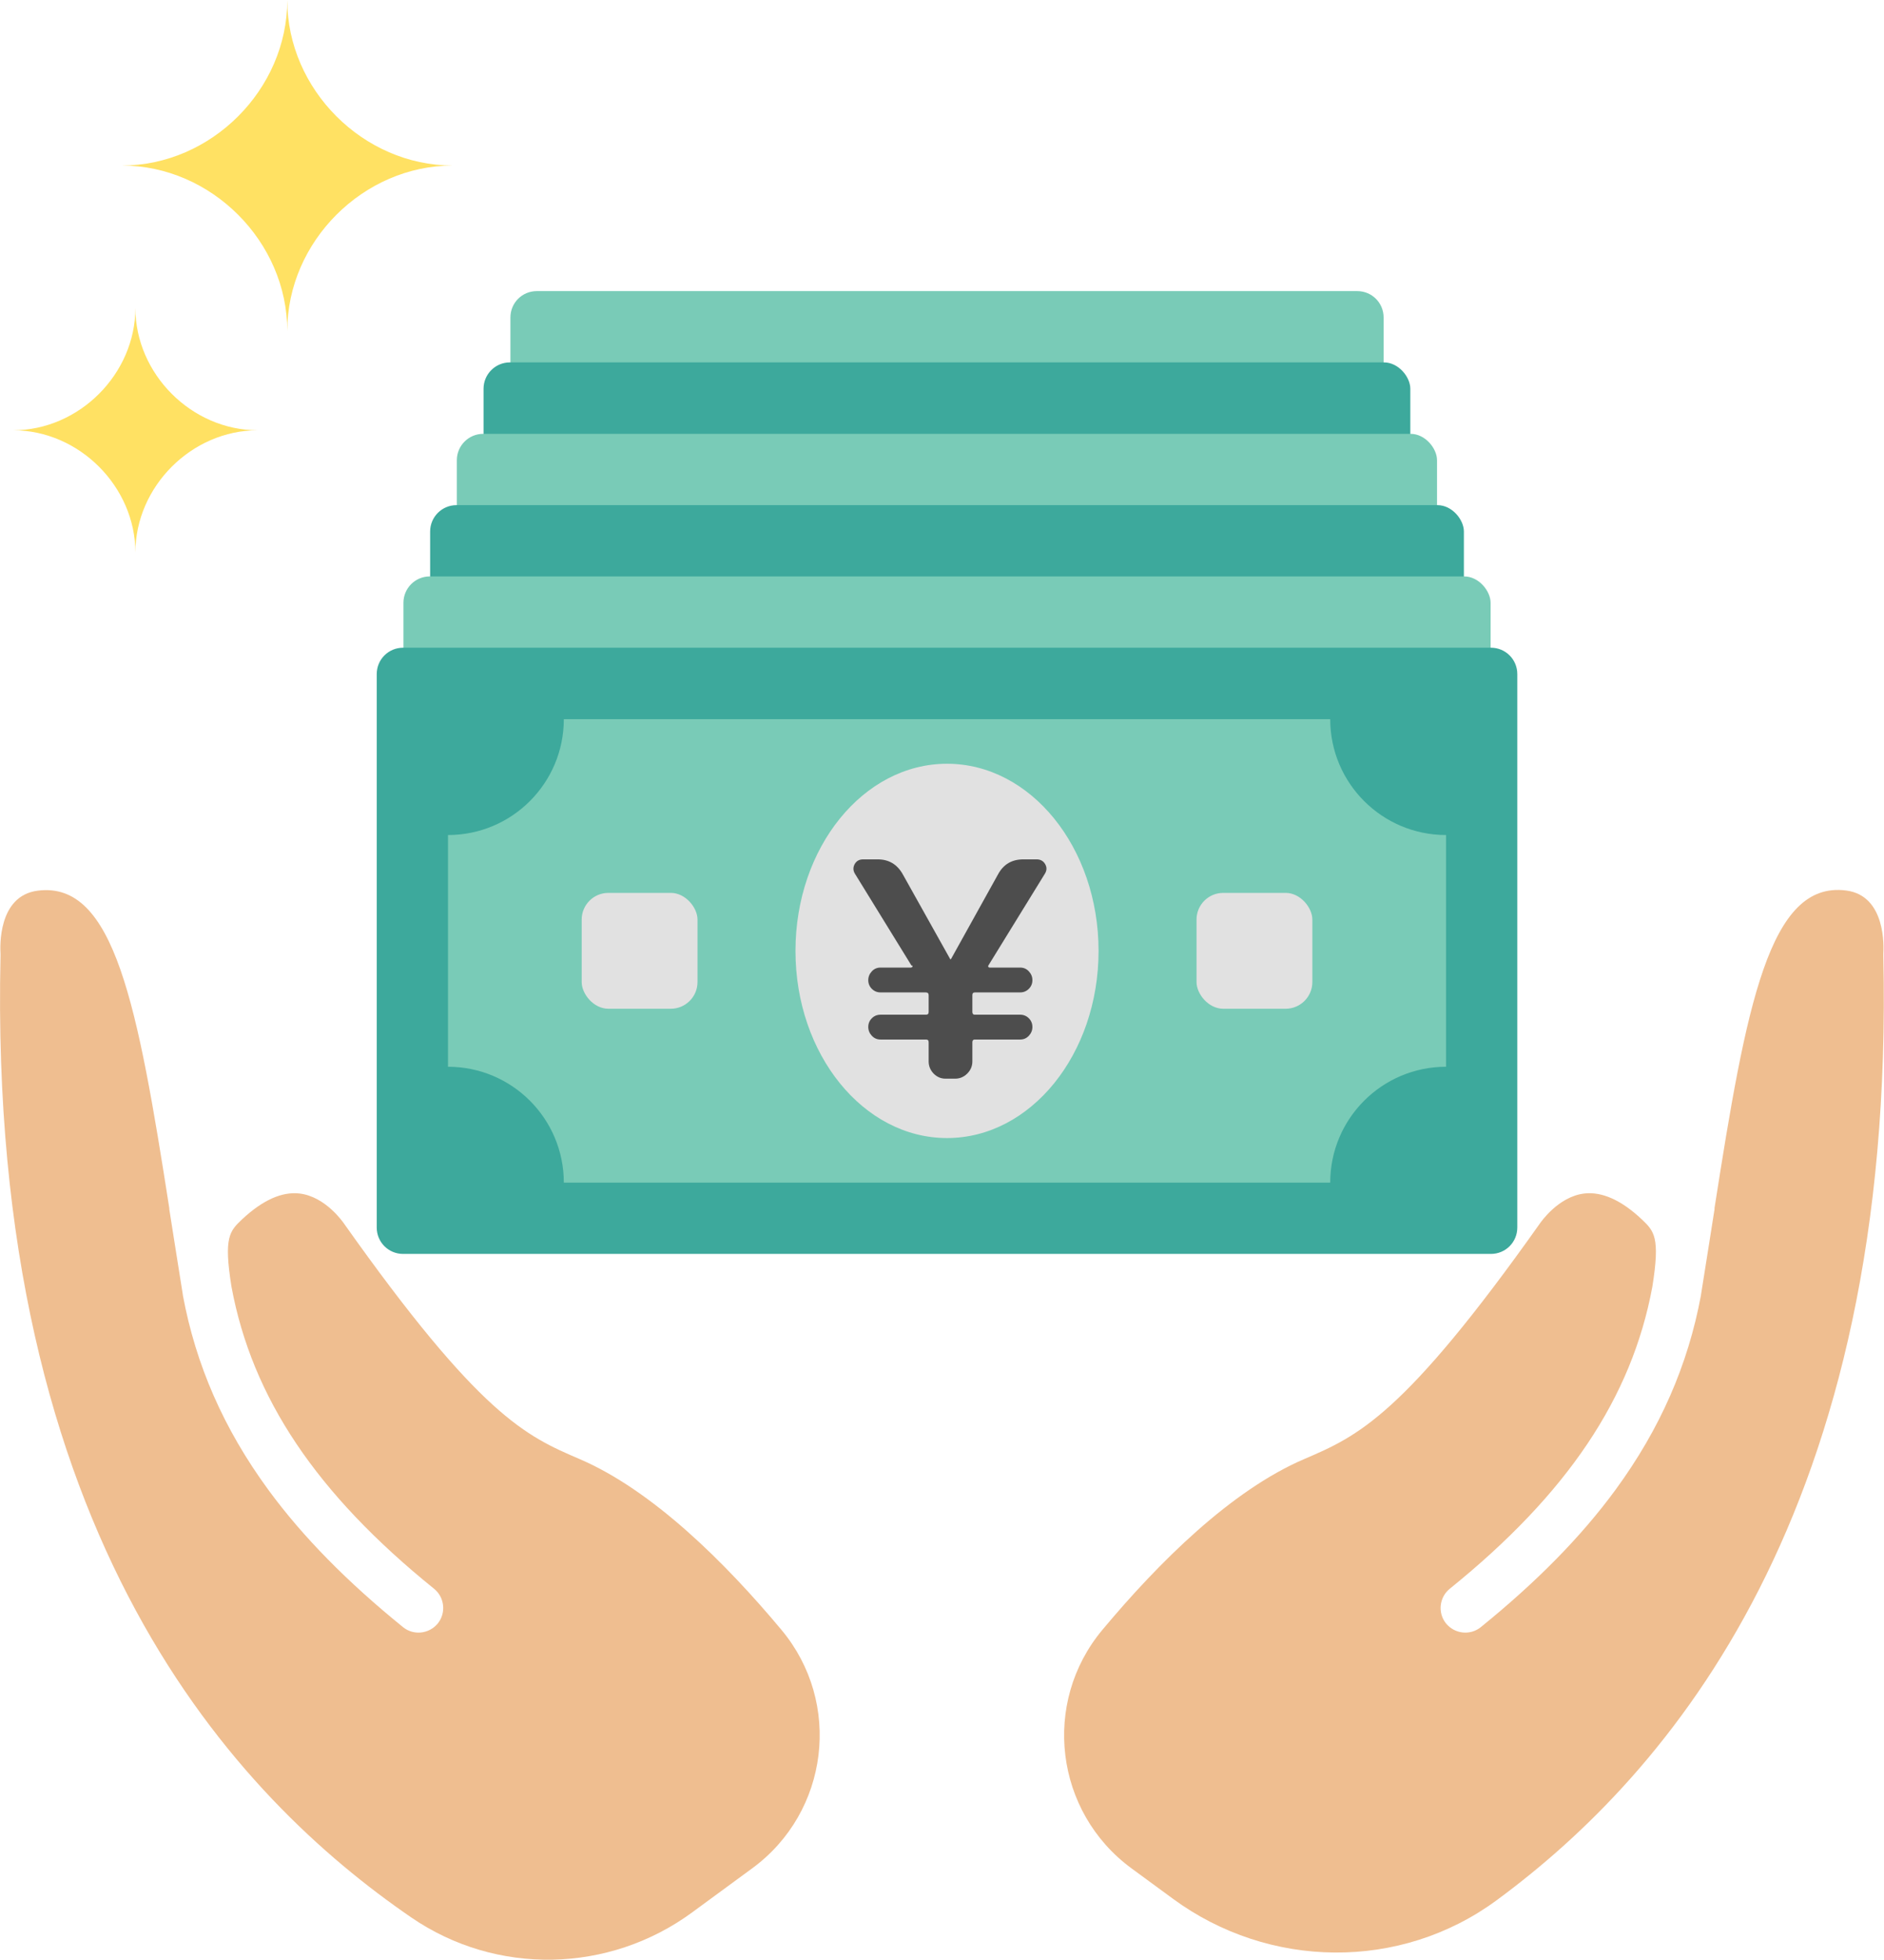 <?xml version="1.0" encoding="UTF-8"?><svg id="_レイヤー_2" xmlns="http://www.w3.org/2000/svg" width="110.77" height="115.19" viewBox="0 0 110.77 115.19"><defs><style>.cls-1{fill:#efbe90;}.cls-2{fill:#ffe163;}.cls-3{fill:#4d4d4d;}.cls-4{fill:#e1e1e1;}.cls-5{fill:#79cbb7;}.cls-6{fill:#3da99c;}</style></defs><g id="PC_contents"><path class="cls-1" d="m100.81,71.05c-.26,1.63-.52,3.32-.8,5.05,0,0,0,0,0,0,0,0,0,.01,0,.02-.76,4.1-2.4,7.86-5.03,11.45-2.03,2.77-4.66,5.43-7.92,8.07-.62.5-1.53.4-2.04-.22-.5-.62-.4-1.54.22-2.04,6.91-5.58,10.7-11.22,11.91-17.75h0c.47-2.93.1-3.27-.62-3.96-1.2-1.13-2.34-1.64-3.38-1.52-1.54.18-2.57,1.71-2.59,1.73-8.04,11.36-10.74,12.53-13.86,13.87-4.31,1.84-8.58,6.09-11.88,10.04-3.59,4.29-2.8,10.71,1.7,14.02l2.44,1.79c5.65,4.15,13.37,4.25,19.02.1,10.12-7.44,23.48-22.82,22.75-55.5,0-.05,0-.1,0-.15.02-.34.18-3.41-2.19-3.71-4.51-.58-5.87,6.73-7.74,18.7Z"/><path class="cls-1" d="m9.95,71.05c.26,1.63.52,3.32.8,5.05,0,0,0,0,0,0,0,0,0,.01,0,.02.76,4.1,2.4,7.86,5.03,11.45,2.03,2.77,4.66,5.43,7.92,8.07.62.5,1.53.4,2.04-.22.5-.62.4-1.54-.22-2.04-6.91-5.58-10.7-11.22-11.91-17.75h0c-.47-2.93-.1-3.27.62-3.96,1.21-1.13,2.34-1.64,3.38-1.52,1.54.18,2.57,1.71,2.59,1.73,8.04,11.36,10.74,12.53,13.86,13.87,4.3,1.84,8.58,6.09,11.88,10.04,3.59,4.29,2.8,10.71-1.71,14.02l-3.53,2.59c-4.89,3.59-11.52,3.73-16.52.3C13.95,105.68-.73,90.43.03,56.21c0-.05,0-.1,0-.15-.02-.34-.18-3.41,2.19-3.71,4.51-.58,5.87,6.73,7.74,18.7Z"/><path class="cls-5" d="m31.56,17.11h48.24c.86,0,1.55.69,1.55,1.55v32.53c0,.86-.7,1.55-1.55,1.55H31.56c-.86,0-1.55-.69-1.55-1.55V18.66c0-.86.69-1.55,1.55-1.55Z"/><rect class="cls-6" x="28.43" y="21.3" width="54.49" height="35.63" rx="1.55" ry="1.55"/><rect class="cls-5" x="26.86" y="25.5" width="57.63" height="35.63" rx="1.55" ry="1.55"/><rect class="cls-6" x="25.29" y="29.69" width="60.78" height="35.63" rx="1.55" ry="1.55"/><rect class="cls-5" x="23.72" y="33.88" width="63.92" height="35.63" rx="1.55" ry="1.55"/><path class="cls-6" d="m23.7,38.07h63.96c.86,0,1.55.69,1.55,1.55v32.53c0,.86-.69,1.55-1.55,1.55H23.7c-.86,0-1.55-.69-1.55-1.55v-32.53c0-.86.69-1.55,1.55-1.55Z"/><path class="cls-5" d="m85.02,62.7v-13.62c-3.76,0-6.81-3.05-6.81-6.81h-45.06c0,3.76-3.05,6.81-6.81,6.81v13.62c3.76,0,6.81,3.05,6.81,6.81h45.06c0-3.76,3.05-6.81,6.81-6.81Z"/><ellipse class="cls-4" cx="55.68" cy="55.89" rx="8.91" ry="11"/><rect class="cls-4" x="70.35" y="52.48" width="6.81" height="6.81" rx="1.57" ry="1.57"/><rect class="cls-4" x="34.2" y="52.48" width="6.81" height="6.81" rx="1.57" ry="1.57"/><path class="cls-3" d="m53.59,56.75l-3.32-5.39c-.12-.19-.12-.38-.02-.57.11-.19.27-.28.5-.28h.85c.66,0,1.15.29,1.48.88l2.78,4.97s0,.02.02.02c.02,0,.04,0,.04-.02l2.76-4.97c.32-.59.81-.88,1.49-.88h.78c.22,0,.39.09.5.28.11.19.1.38-.02.57l-3.32,5.39s-.03.05,0,.08c.02.03.04.04.08.04h1.79c.2,0,.37.07.51.22.14.15.21.32.21.52s-.07.37-.21.51c-.14.14-.31.21-.51.21h-2.65c-.11,0-.16.05-.16.16v.99c0,.11.05.16.14.16h2.67c.2,0,.37.07.51.21s.21.31.21.51-.07.37-.21.52c-.14.15-.31.22-.51.22h-2.67c-.09,0-.14.05-.14.16v1.13c0,.27-.1.51-.3.71s-.44.3-.71.3h-.57c-.27,0-.5-.1-.7-.3-.19-.2-.29-.44-.29-.71v-1.13c0-.11-.05-.16-.16-.16h-2.67c-.2,0-.37-.07-.51-.22-.14-.15-.21-.32-.21-.52s.07-.37.21-.51c.14-.14.31-.21.51-.21h2.67c.11,0,.16-.05.16-.16v-.99c0-.11-.06-.16-.18-.16h-2.65c-.2,0-.37-.07-.51-.21-.14-.14-.21-.31-.21-.51s.07-.37.21-.52c.14-.15.31-.22.51-.22h1.79s.06-.01.08-.04.01-.06,0-.08Z"/><path class="cls-2" d="m7.96,32.48c0-3.88-3.31-7.19-7.19-7.19,3.88,0,7.19-3.31,7.19-7.19,0,3.88,3.31,7.19,7.19,7.19-3.88,0-7.19,3.31-7.19,7.19Z"/><path class="cls-2" d="m16.89,19.45c0-5.25-4.47-9.72-9.72-9.72,5.25,0,9.72-4.47,9.72-9.72,0,5.25,4.47,9.72,9.72,9.72-5.25,0-9.72,4.47-9.72,9.72Z"/></g></svg>